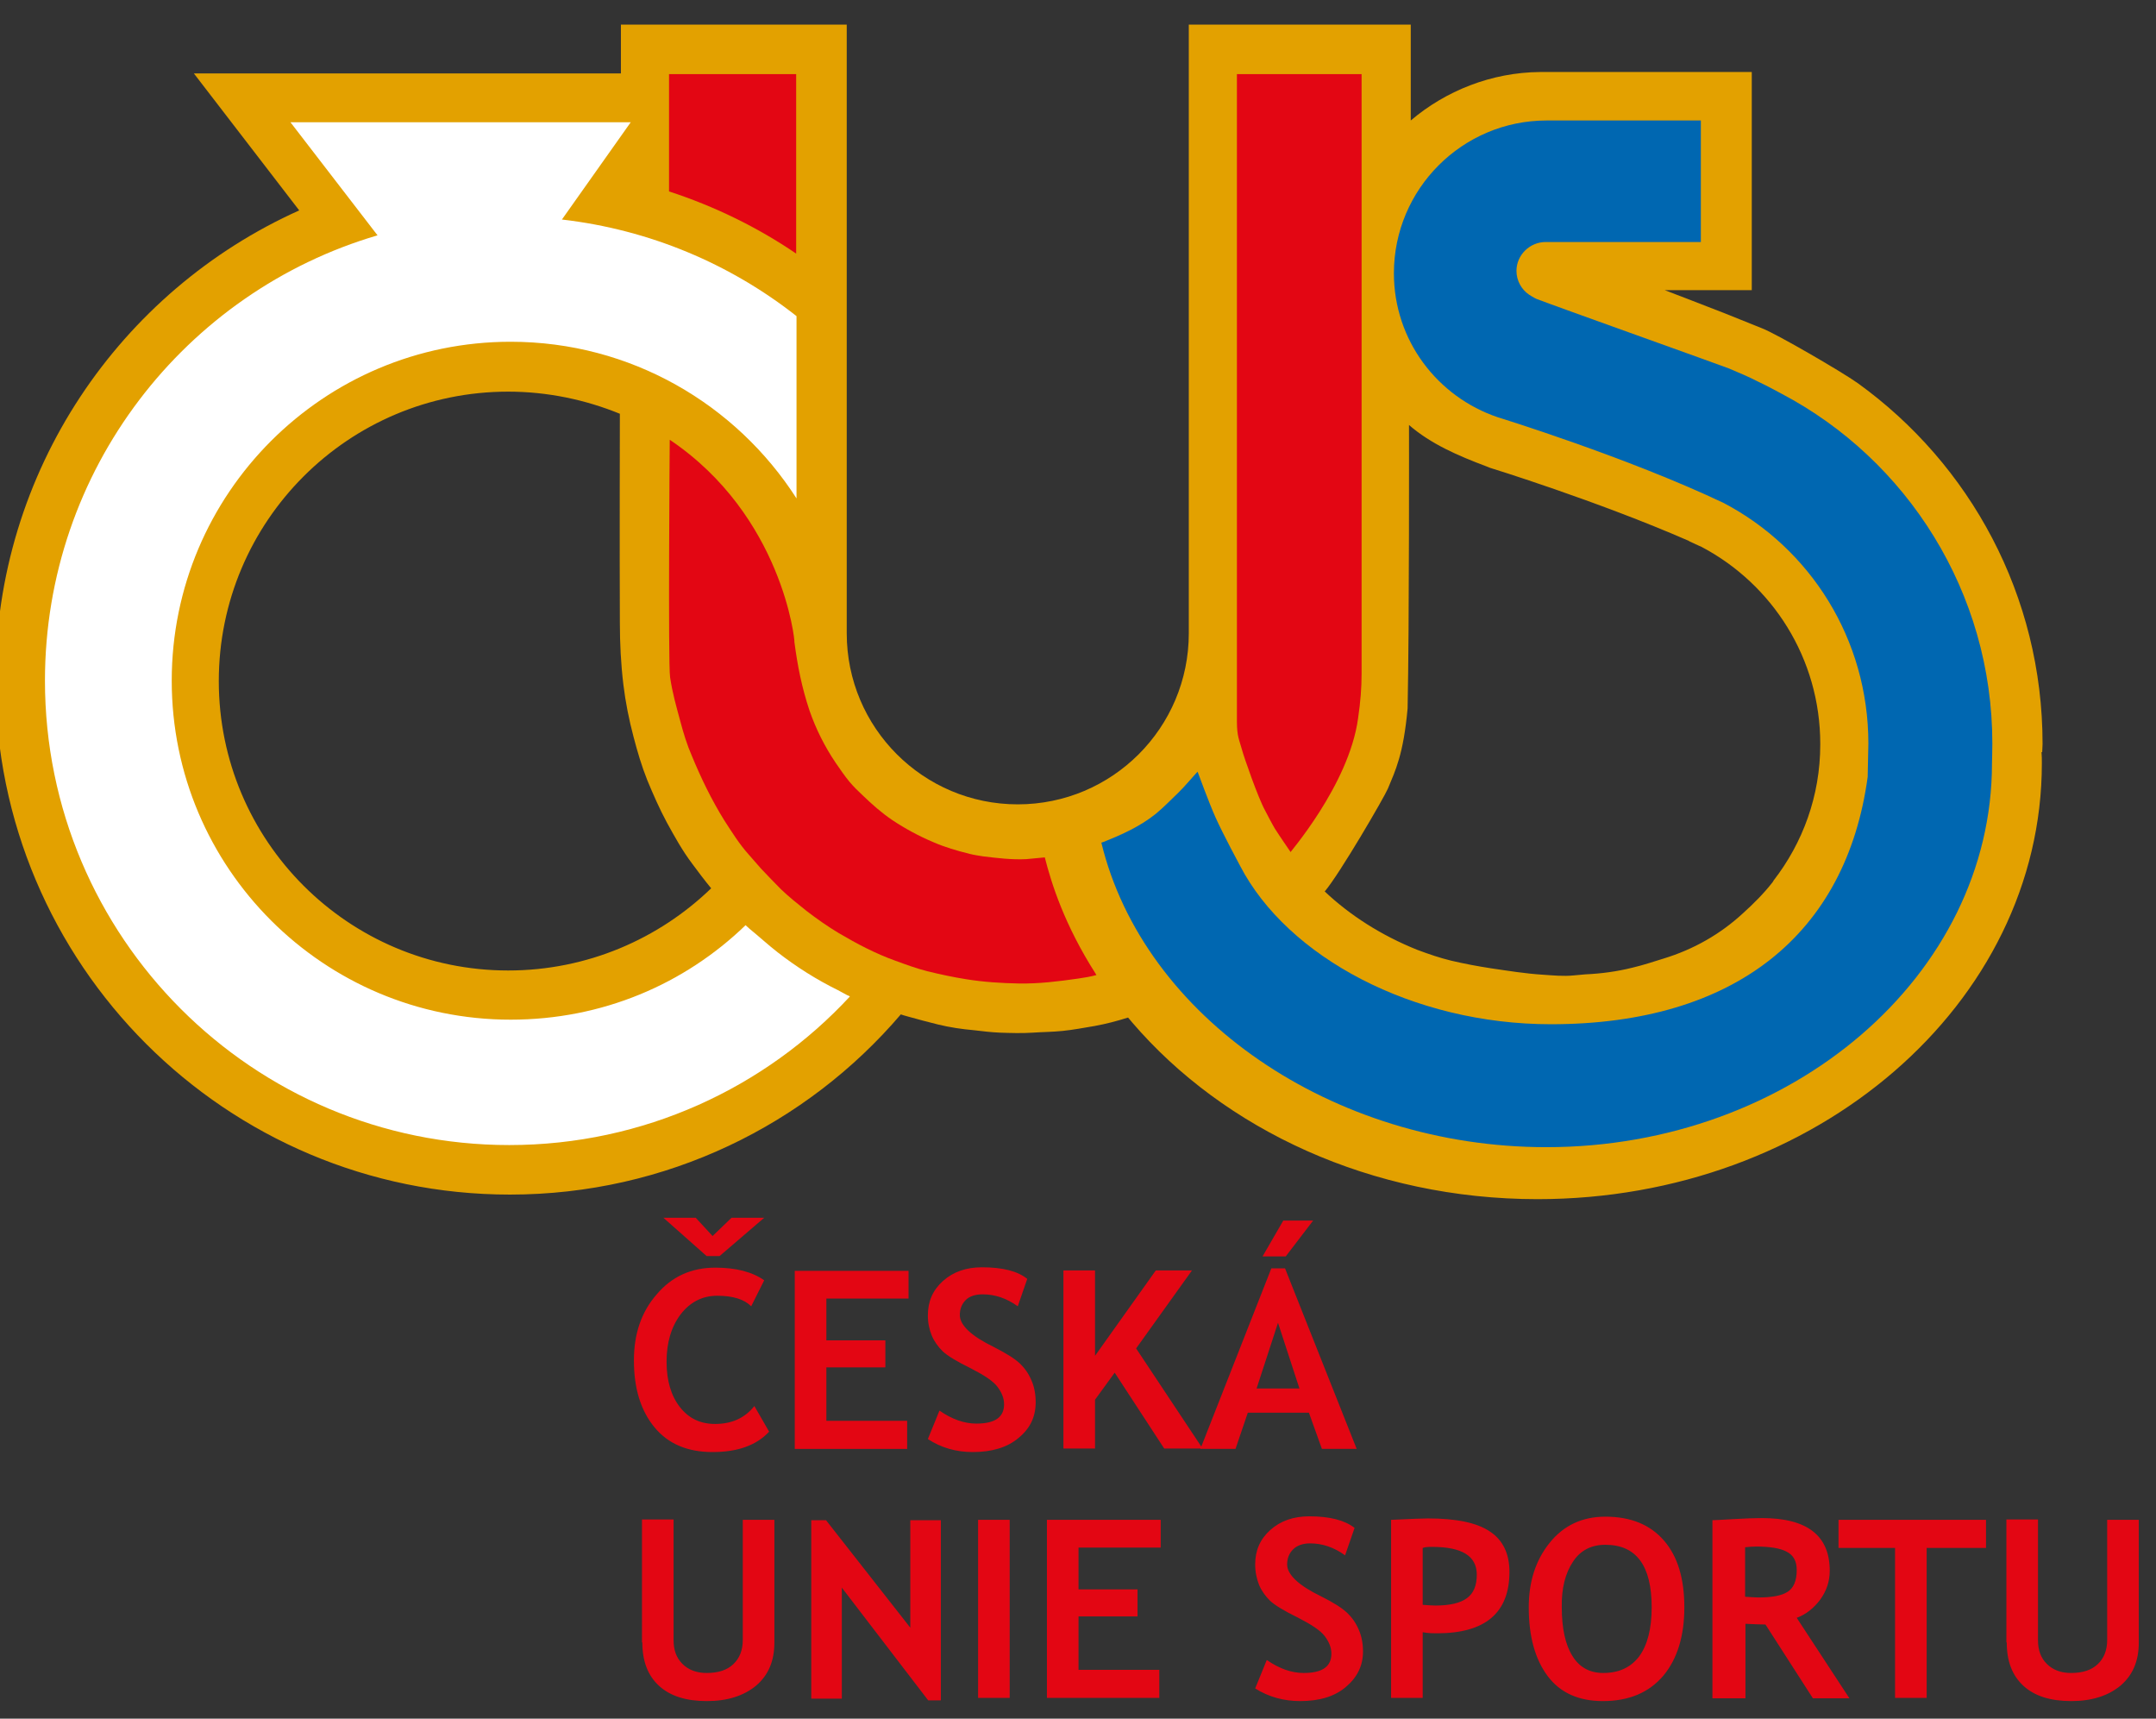 <?xml version="1.0" encoding="utf-8"?>
<!-- Generator: Adobe Illustrator 26.0.1, SVG Export Plug-In . SVG Version: 6.00 Build 0)  -->
<svg version="1.1" id="Vrstva_1" xmlns="http://www.w3.org/2000/svg" xmlns:xlink="http://www.w3.org/1999/xlink" x="0px" y="0px"
	 viewBox="0 0 613.9 489.3" style="enable-background:new 0 0 613.9 489.3;" xml:space="preserve">
<rect x="0" y="0" width="613.9" height="489.3" fill="#333333" stroke="none"/>
<style type="text/css">
	.st0{fill:#E30613;}
	.st1{fill:none;}
	.st2{fill:#E3A100;}
	.st3{fill:#0067B1;}
	.st4{fill:#FFFFFF;}
</style>
<g>
	<path class="st0" d="M571.4,467.6c0,5.4,1.6,9.5,4.8,12.4c3.2,2.9,7.7,4.3,13.6,4.3c5.8,0,10.5-1.5,14-4.4c3.5-3,5.2-7,5.2-12.3
		v-34.9h-9v34.2c0,2.9-0.9,5.2-2.7,6.9c-1.8,1.7-4.3,2.5-7.6,2.5c-2.9,0-5.2-0.9-6.9-2.6c-1.7-1.7-2.5-3.9-2.5-6.7v-34.4h-9V467.6z
		 M565.5,440.7v-8h-42v8h16.1v42.7h9v-42.7H565.5z M500,440.3c4,0,7,0.5,8.8,1.5c1.9,1,2.8,2.7,2.8,5.2c0,3.1-0.9,5.1-2.6,6.2
		c-1.7,1.1-4.5,1.6-8.3,1.6c-0.9,0-2.1-0.1-3.8-0.2v-14.1C498,440.4,499,440.3,500,440.3 M526.6,483.5l-15-22.9
		c2.7-1,4.9-2.8,6.7-5.2c1.8-2.5,2.7-5.2,2.7-8.2c0-10-6.4-15-19.3-15c-2.1,0-4.8,0.1-8.2,0.3c-3.4,0.2-5.3,0.3-5.9,0.3v50.7h9.4
		v-21.2c2.4,0.1,4.3,0.2,5.7,0.2l13.5,21H526.6z M447.9,444.6c2.1-3.2,5.2-4.8,9.2-4.8c8.8,0,13.2,5.9,13.2,17.8
		c0,6.1-1.2,10.7-3.5,13.9c-2.4,3.2-5.8,4.8-10.3,4.8c-3.8,0-6.8-1.6-8.8-4.9c-2-3.2-3-7.9-3-13.8
		C444.6,452.2,445.7,447.9,447.9,444.6 M440.7,477.2c3.6,4.8,8.9,7.1,15.7,7.1c7.4,0,13.1-2.4,17.2-7.2c4-4.8,6-11.3,6-19.5
		c0-8.2-1.9-14.5-5.8-19c-3.9-4.5-9.4-6.8-16.7-6.8c-6.6,0-11.9,2.5-15.9,7.5c-4,5-5.9,11.1-5.9,18.3
		C435.3,465.9,437.1,472.4,440.7,477.2 M407.8,440.4c8.5,0,12.7,2.6,12.7,7.9c0,3.1-0.9,5.3-2.8,6.7c-1.9,1.4-4.9,2.1-9,2.1
		c-0.9,0-2.1-0.1-3.6-0.2v-16.2C405.9,440.4,406.9,440.4,407.8,440.4 M409.2,465c13.7,0,20.6-5.8,20.6-17.5c0-5.2-1.9-9.1-5.6-11.5
		c-3.7-2.5-9.6-3.7-17.6-3.7c-1,0-4.5,0.1-10.5,0.4v50.7h9v-18.7C406.8,465,408.1,465,409.2,465 M370.2,484.3c5.5,0,9.8-1.3,13-4
		c3.2-2.7,4.9-6,4.9-10.1c0-2.3-0.4-4.4-1.2-6.2c-0.8-1.9-1.9-3.5-3.4-4.9c-1.5-1.4-3.9-2.9-7.3-4.6c-6.4-3.1-9.7-6.2-9.7-9.1
		c0-1.8,0.6-3.2,1.7-4.3c1.1-1.1,2.8-1.7,4.8-1.7c3.5,0,6.8,1.1,10,3.4l2.7-7.8c-2.8-2.2-7.1-3.3-12.9-3.3c-4.5,0-8.2,1.3-11.1,3.9
		c-2.9,2.6-4.3,5.8-4.3,9.8c0,2.1,0.4,4,1.1,5.8c0.7,1.7,1.8,3.2,3.1,4.5c1.4,1.3,4,2.9,7.9,4.8c3.9,2,6.5,3.7,7.7,5.3
		c1.2,1.6,1.9,3.2,1.9,5c0,3.7-2.6,5.5-7.9,5.5c-3.4,0-6.9-1.2-10.5-3.7l-3.3,8.1C361.2,483.1,365.5,484.3,370.2,484.3 M330.5,440.7
		v-8h-32.4v50.7h32v-8h-23v-15.2h16.8v-7.7h-16.8v-11.9H330.5z M287.5,432.7h-9v50.7h9V432.7z M267.9,484.2v-51.4h-8.7v30.6
		l-24-30.6H231v50.8h8.7V452l24.6,32.1H267.9z M182.9,467.6c0,5.4,1.6,9.5,4.8,12.4c3.2,2.9,7.7,4.3,13.6,4.3c5.8,0,10.5-1.5,14-4.4
		c3.5-3,5.2-7,5.2-12.3v-34.9h-9v34.2c0,2.9-0.9,5.2-2.7,6.9c-1.8,1.7-4.3,2.5-7.6,2.5c-2.9,0-5.2-0.9-6.9-2.6
		c-1.7-1.7-2.5-3.9-2.5-6.7v-34.4h-9V467.6z"/>
	<path class="st0" d="M365.4,347.5l-5.9,10.2h6.6l7.8-10.2H365.4z M370,395.3h-12.2l6.1-18.7L370,395.3z M386.3,412.5l-20.4-51.4
		h-3.9l-20.2,51.4h10l3.5-10.3h17.4l3.7,10.3H386.3z M342.5,412.5l-19-28.6l15.9-22.2h-10.3l-17.3,24.3v-24.3h-9v50.7h9v-13.9
		l5.6-7.7l14.1,21.6H342.5z M277,413.4c5.4,0,9.8-1.3,13-4c3.3-2.7,4.9-6,4.9-10.2c0-2.3-0.4-4.4-1.2-6.2c-0.8-1.9-1.9-3.5-3.4-4.9
		c-1.5-1.4-4-2.9-7.3-4.6c-6.4-3.1-9.7-6.2-9.7-9.1c0-1.8,0.6-3.2,1.7-4.3c1.1-1.1,2.8-1.6,4.8-1.6c3.5,0,6.8,1.1,10,3.4l2.7-7.8
		c-2.7-2.2-7-3.3-12.9-3.3c-4.5,0-8.2,1.3-11.1,3.9c-2.9,2.6-4.3,5.8-4.3,9.8c0,2.1,0.4,4,1.1,5.7c0.7,1.7,1.8,3.2,3.1,4.5
		c1.4,1.3,4,2.9,7.9,4.8c3.9,2,6.5,3.7,7.7,5.3c1.2,1.6,1.9,3.2,1.9,5c0,3.7-2.6,5.5-7.9,5.5c-3.4,0-6.9-1.2-10.5-3.7l-3.3,8.1
		C268,412.2,272.3,413.4,277,413.4 M258.7,369.8v-8h-32.4v50.7h32v-8h-23v-15.2h16.8v-7.7h-16.8v-11.9H258.7z M208.3,346.7l-5.4,5.2
		l-4.8-5.2h-9.2l12.3,10.9h3.7l12.7-10.9H208.3z M203.7,360.9c-6.8,0-12.4,2.5-16.7,7.6c-4.4,5-6.5,11.3-6.5,18.8
		c0,8.1,2,14.4,5.9,19.1c3.9,4.7,9.4,7,16.5,7c7.1,0,12.5-1.9,16.1-5.8l-4.2-7.3c-2.7,3.4-6.4,5.1-11.2,5.1c-4.2,0-7.5-1.6-10-4.8
		c-2.5-3.2-3.8-7.5-3.8-12.9c0-5.4,1.3-9.9,4-13.5c2.7-3.5,6.2-5.3,10.4-5.3c4.5,0,7.7,1,9.7,3l3.7-7.4
		C214.2,362.1,209.5,360.9,203.7,360.9"/>
</g>
<path class="st1" d="M529.4,109.3"/>
<path class="st2" d="M581.5,214.1l0.1-2.3c0-42.3-20.7-79.7-52.6-102.7c-4.8-3.4-23.1-14-27.2-15.6c-3.6-1.4-7.1-2.9-10.7-4.3
	c-2.5-1-17.1-6.6-17.1-6.6h24.8V20.5c0,0-60.1,0-60.2,0c-14,0.1-27,5.4-36.9,13.8V7h-63.2v173.3c0,26.9-21.8,48.7-48.7,48.7
	c-26.9,0-48.7-21.8-48.7-48.7l0-173.3h-64.3v13.9H55.2l30,39c-51,22.9-86.5,74.2-86.5,133.7c0,80.9,65.6,146.5,146.5,146.5
	c44.5,0,84.5-19.9,111.3-51.3c0,0,1.5,0.5,2,0.6c2.9,0.8,5.8,1.6,8.7,2.3c3.3,0.8,6.7,1.3,10.1,1.6c2.5,0.3,5,0.6,7.5,0.7
	c3.1,0.1,6.1,0.2,9.2,0c2.9-0.2,5.7-0.2,8.6-0.5c3-0.3,6.1-0.9,9.1-1.4c3.3-0.6,6.3-1.4,9.5-2.4c0,0,0.8,0.9,1.1,1.3
	c26.2,30.6,68.2,50.4,115.5,50.4c79.3,0,143.6-55.6,143.6-124.1c0-1.1,0-2.1-0.1-3.2C581.5,214.2,581.5,214.1,581.5,214.1z
	 M144.7,276.3c-45.5,0-82.4-36.9-82.4-82.4c0-45.5,36.9-82.4,82.4-82.4c11.2,0,22,2.3,31.8,6.3c0,0-0.1,40.5,0,59.5
	c0,5.9,0.3,11.8,1,17.6c0.6,5,1.6,10,2.9,14.9c1.1,4.2,2.3,8.3,3.9,12.3c1.7,4.1,3.5,8.2,5.6,12.1c2.2,4,4.4,8,7.2,11.7
	c1.7,2.3,3.5,4.7,5.4,7C187.6,267.3,167.2,276.3,144.7,276.3z M518.3,212c0,14.6-5,28-13.3,38.7l-0.1,0.2c-0.1,0.1-0.1,0.2-0.2,0.3
	c-2.5,3.2-5.4,6.1-8.4,8.8c-6.5,6-14.1,10.3-22.6,12.9c-2.9,0.9-5.9,1.9-8.9,2.6c-4.4,1.1-8.9,1.7-13.4,1.9
	c-1.1,0.1-2.2,0.2-3.3,0.3c-2.9,0.3-5.9,0-8.8-0.2c-4.9-0.3-9.8-1.1-14.6-1.8c-3.9-0.6-7.7-1.3-11.5-2.2c-3.3-0.8-6.2-1.8-9.7-3.1
	c-10.2-4.1-19.1-9.8-26.3-16.6c4.2-4.9,17-26.9,18-29.3c2.1-5.1,4.4-9.6,5.6-22.8c0.5-23.6,0.4-80.7,0.4-80.7
	c6.2,5.4,14.1,8.8,22.1,11.8l1,0.4c0,0,30.5,9.4,56.6,20.8l0.1,0.1c2.1,1,3.5,1.6,3.5,1.6c20.1,10.6,33.8,31.7,33.8,56.1
	C518.3,211.9,518.3,212,518.3,212z"/>
<path class="st3" d="M507.3,112.1c35.7,18.8,60,56.5,60,99.6c0,1.7-0.1,5.6-0.1,5.6c0,60.4-57,109.3-126.9,109.3
	c-60.9,0-114.7-37.1-126.7-86.7l0.6-0.2c5.3-2.1,10.4-4.4,14.9-8c2.3-1.9,4.3-4,6.4-6c1.4-1.3,4.8-5.3,5.5-6c0.2,0.5,3.3,9,5.1,13
	c2.1,4.7,7,13.8,7,13.8c13.5,26,49.2,45.1,88.5,45.1c52.5,0,84.1-25.7,90.2-70.4c0-0.3,0.2-9.5,0.2-9.5c0-29.8-16.6-55.6-41.2-68.5
	c-27.6-13.1-64.3-24.4-64.3-24.4c-17.2-5.8-29.6-21.9-29.6-41c0-24,19.5-43.5,43.5-43.5c0.3,0,43.9,0,43.9,0l0,34.6l-44.2,0
	c-4.5,0-8.3,3.7-8.3,8.2c0,2.8,1.4,5.3,3.6,6.8c0,0,1.4,0.9,2.1,1.2c4.9,1.9,52.8,19,54.8,19.8c2.8,1.2,5.5,2.3,8.2,3.7
	C502.9,109.7,507.3,112.1,507.3,112.1z"/>
<path class="st4" d="M212.3,263.4c-17.4,16.8-40.8,26.9-66.9,26.9c-53.3,0-96.5-43.2-96.5-96.5c0-53.3,43.2-96.5,96.5-96.5
	c34.2,0,64.2,17.8,81.4,44.6l0-51.9v0c-18.8-14.8-41.7-24.6-66.8-27.5l0,0l19.6-27.7H82.7L107.5,67h0
	c-54.8,16.1-94.7,66.8-94.7,126.8c0,73,59.2,132.2,132.2,132.2c38.3,0,72.9-16.3,97-42.3c-0.4-0.3-0.7-0.3-1-0.5
	c-0.8-0.4-1.6-0.9-2.4-1.3c-6.1-3-11.8-6.6-17.2-10.8c-2.7-2.1-5.3-4.5-8-6.7C213.1,264.1,212.7,263.8,212.3,263.4L212.3,263.4z"/>
<g>
	<path class="st0" d="M190.7,125.2c0,0-0.5,63.8,0.1,67.6c0.7,4.7,1.8,8.4,2.9,12.5c0.9,3.4,1.9,6.7,3.3,9.9
		c2.6,6.3,5.6,12.5,9.2,18.3c2.2,3.4,4.3,6.8,7,9.8c1.2,1.3,2.3,2.7,3.5,4c1.9,2,3.8,4,5.7,5.9c2.3,2.2,4.7,4.1,7.2,6.1
		c3,2.3,6.1,4.5,9.3,6.4c5.1,3,10.4,5.8,16,7.8c3,1.1,6,2.2,9.1,3c3.7,0.9,7.4,1.7,11.2,2.3c5,0.8,9.9,1.1,14.9,1.2
		c5.7,0.1,11.3-0.6,16.9-1.4c2-0.3,3.3-0.5,5.2-1c-0.1-0.1-0.2-0.4-0.3-0.5c-8.8-13.8-12.5-25.5-14.4-33c0,0-4,0.4-5.3,0.5
		c-4.1,0.2-8.2-0.3-12.3-0.8c-1.3-0.2-2.6-0.4-3.8-0.7c-3.6-0.9-7.1-1.9-10.5-3.4c-4-1.7-7.9-3.8-11.5-6.2c-3.1-2.1-5.8-4.5-8.5-7.1
		c-1.3-1.2-2.6-2.5-3.7-3.8c-1.4-1.7-2.7-3.6-4-5.5c-3.1-4.6-5.6-9.6-7.4-14.8c-2.2-6.6-3.4-12.7-4.3-19.5
		C226.4,182.6,222.8,146.8,190.7,125.2L190.7,125.2z"/>
	<path class="st0" d="M387.7,21c0,0,0,115,0,170.8c0,4.1-0.3,7.9-1,12.7c-2.6,19.2-20.2,39-19.2,38.1c0,0-3.3-4.8-4.5-6.7
		c-1-1.7-1.9-3.5-2.8-5.2c-1.9-3.4-6-15.1-6.6-17.4c-0.7-2.6-1.4-3.6-1.4-7.9c0-9.4,0-184.3,0-184.3H387.7z"/>
	<path class="st0" d="M190.5,54.5c12.9,4.2,25.2,10.2,36.2,17.7l0-51.1h-36.2V54.5"/>
</g>
</svg>
